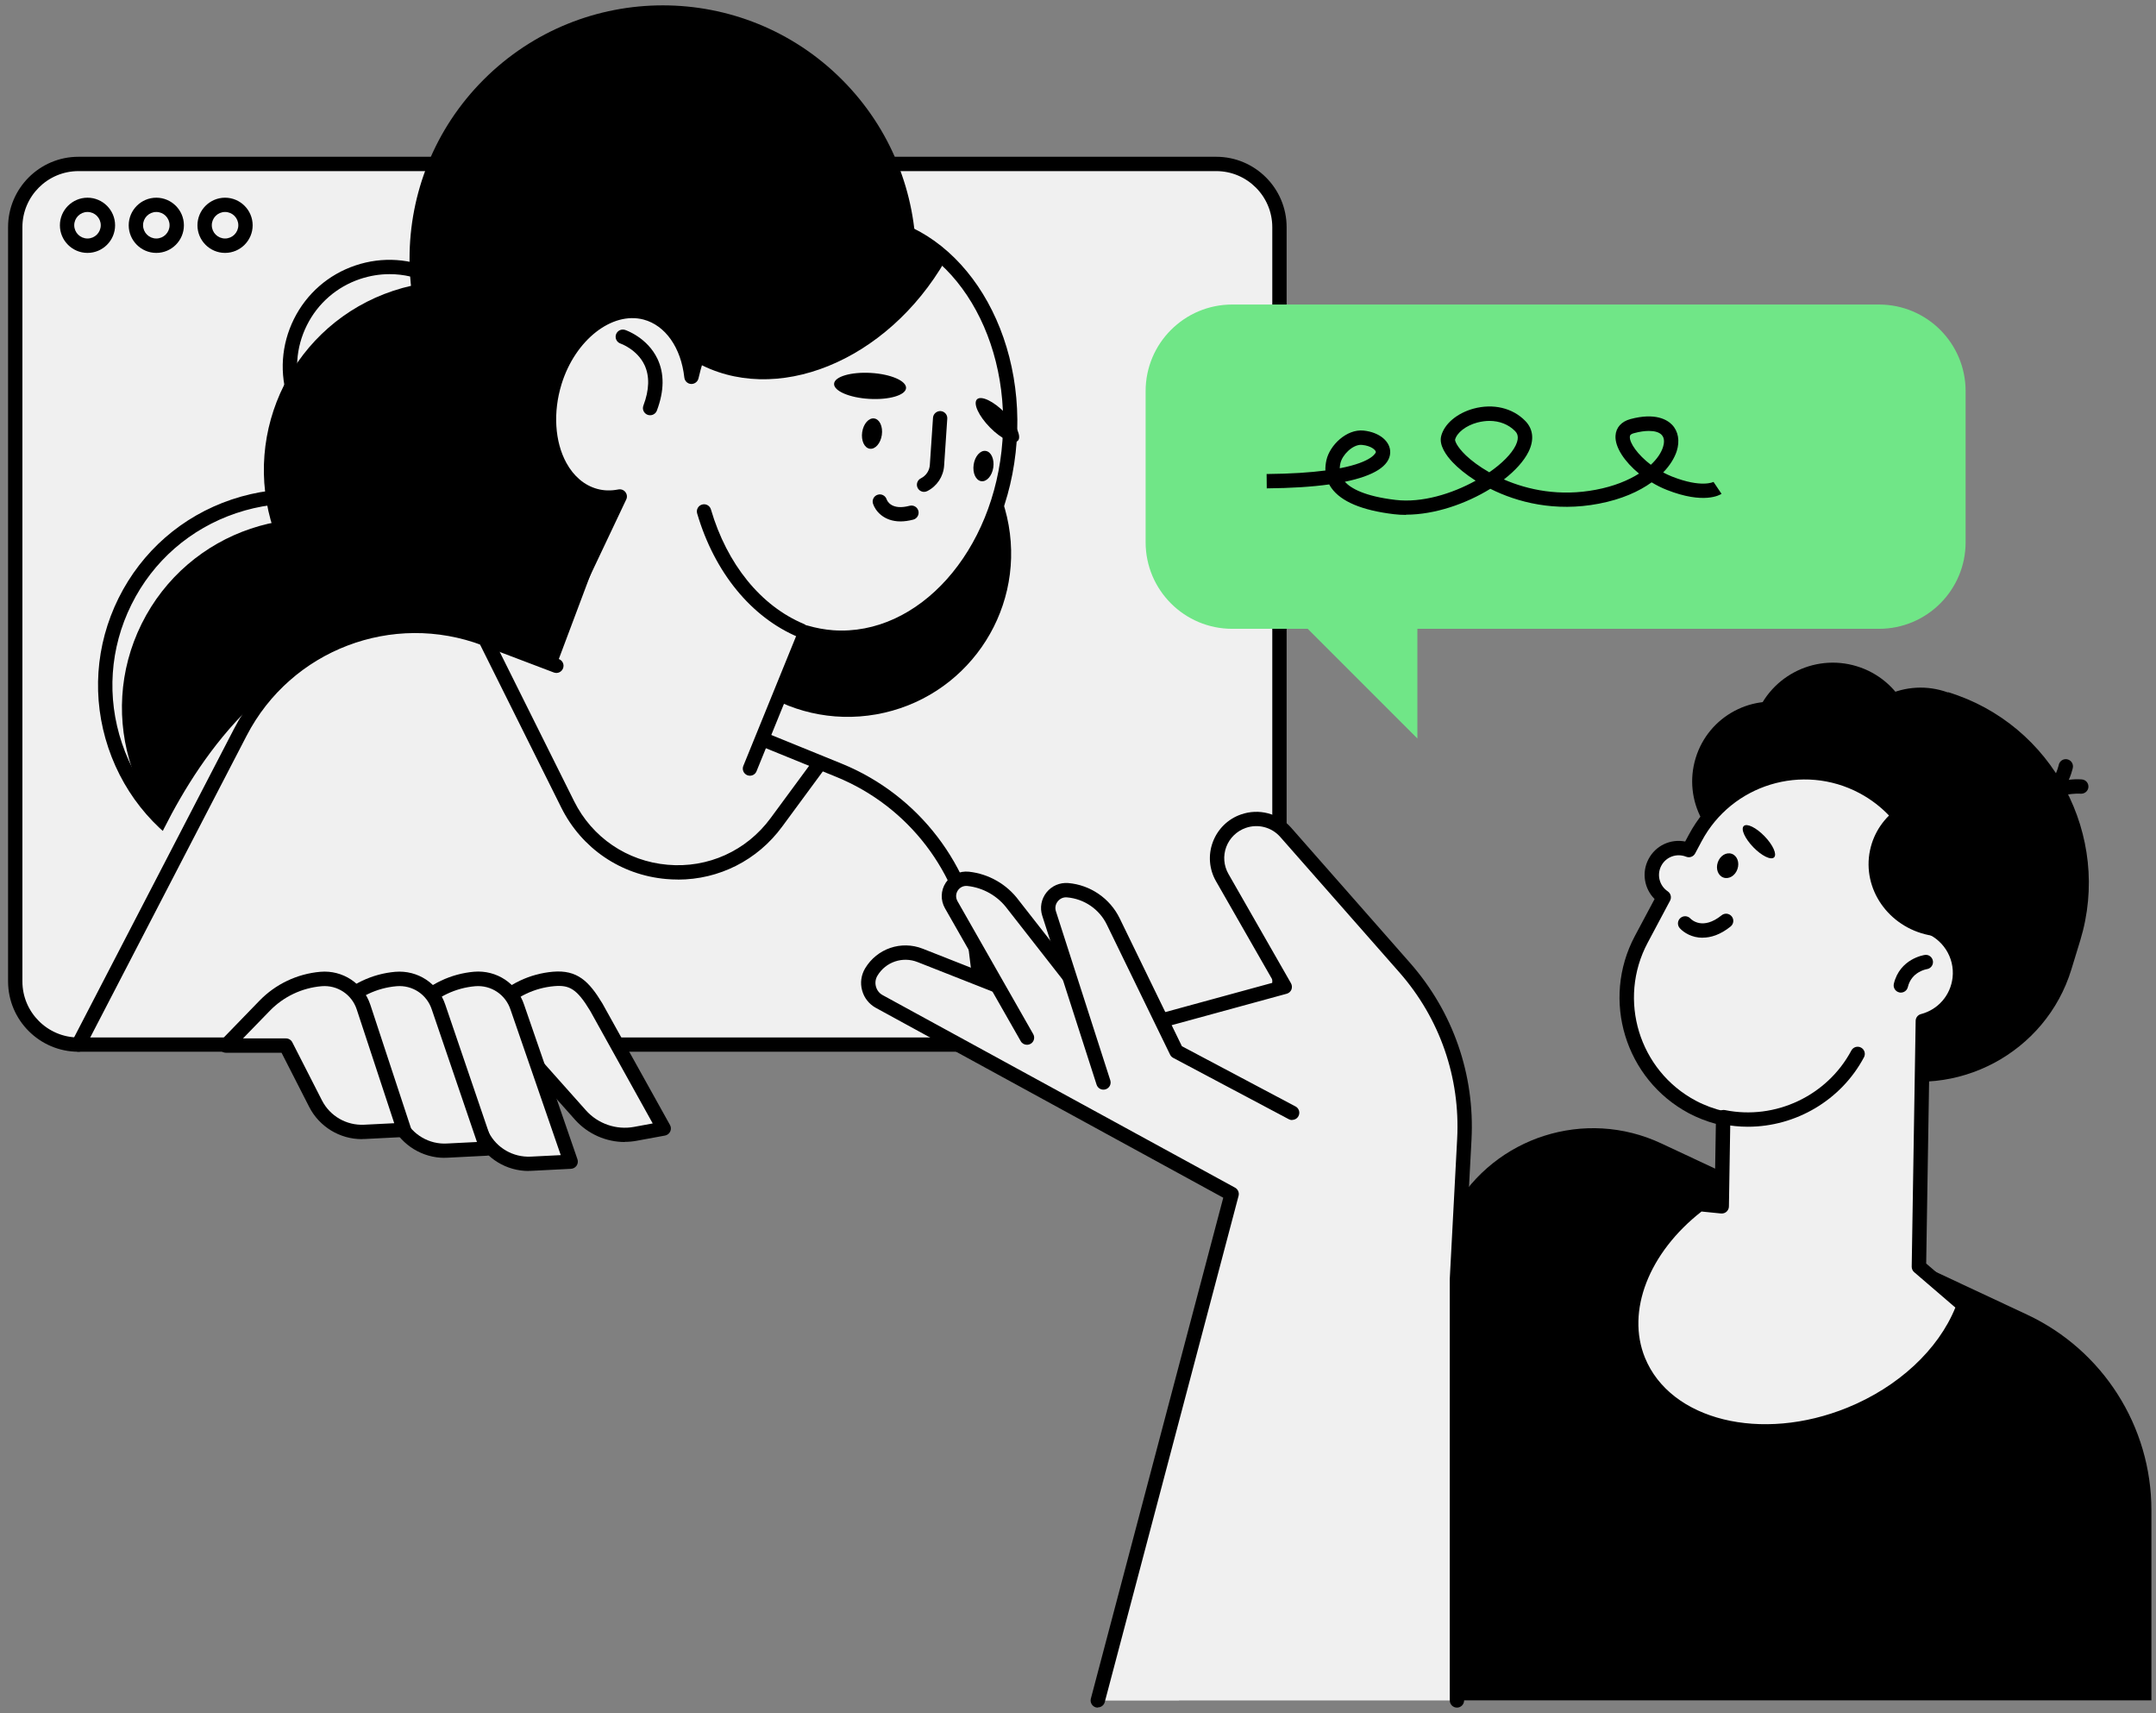 <svg width="253" height="201" viewBox="0 0 253 201" fill="none" xmlns="http://www.w3.org/2000/svg">
<rect x="0" y="0" width="253" height="201" fill="#808080" stroke="none"/>
<g clip-path="url(#clip0_2003_2507)">
<path d="M9.208 19.234H142.721C146.817 19.234 150.14 22.557 150.14 26.654V115.147C150.14 119.243 146.817 122.566 142.721 122.566H9.208C5.111 122.566 1.788 119.243 1.788 115.147V26.654C1.788 22.557 5.111 19.234 9.208 19.234Z" fill="#F0F0F0"/>
<path d="M142.712 123.399H9.208C4.657 123.399 0.947 119.698 0.947 115.139V26.654C0.947 22.103 4.648 18.394 9.208 18.394H142.721C147.272 18.394 150.981 22.095 150.981 26.654V115.147C150.981 119.698 147.28 123.407 142.721 123.407L142.712 123.399ZM9.208 20.076C5.582 20.076 2.629 23.029 2.629 26.654V115.147C2.629 118.772 5.582 121.725 9.208 121.725H142.721C146.346 121.725 149.299 118.772 149.299 115.147V26.654C149.299 23.029 146.346 20.076 142.721 20.076H9.208Z" fill="black"/>
<path d="M10.267 29.673C8.484 29.673 7.029 28.218 7.029 26.435C7.029 24.651 8.484 23.196 10.267 23.196C12.051 23.196 13.506 24.651 13.506 26.435C13.506 28.218 12.051 29.673 10.267 29.673ZM10.267 24.87C9.409 24.87 8.711 25.568 8.711 26.427C8.711 27.285 9.409 27.983 10.267 27.983C11.126 27.983 11.824 27.285 11.824 26.427C11.824 25.568 11.126 24.87 10.267 24.87Z" fill="black"/>
<path d="M18.343 29.673C16.559 29.673 15.104 28.218 15.104 26.435C15.104 24.651 16.559 23.196 18.343 23.196C20.126 23.196 21.581 24.651 21.581 26.435C21.581 28.218 20.126 29.673 18.343 29.673ZM18.343 24.87C17.485 24.87 16.787 25.568 16.787 26.427C16.787 27.285 17.485 27.983 18.343 27.983C19.201 27.983 19.899 27.285 19.899 26.427C19.899 25.568 19.201 24.87 18.343 24.87Z" fill="black"/>
<path d="M26.41 29.673C24.627 29.673 23.171 28.218 23.171 26.435C23.171 24.651 24.627 23.196 26.41 23.196C28.193 23.196 29.648 24.651 29.648 26.435C29.648 28.218 28.193 29.673 26.41 29.673ZM26.41 24.87C25.552 24.87 24.854 25.568 24.854 26.427C24.854 27.285 25.552 27.983 26.41 27.983C27.268 27.983 27.966 27.285 27.966 26.427C27.966 25.568 27.268 24.87 26.41 24.87Z" fill="black"/>
<path d="M60.865 122.676H53.833L58.367 117.999C60.116 116.19 62.463 115.08 64.97 114.861C67.199 114.668 68.352 115.467 69.975 118.167L77.899 132.417L74.551 133.031C72.171 133.468 69.731 132.627 68.116 130.818L60.856 122.667L60.865 122.676Z" fill="#F0F0F0"/>
<path d="M73.314 133.99C71.119 133.99 68.974 133.047 67.485 131.382L60.478 123.508H53.816C53.479 123.508 53.176 123.306 53.042 122.995C52.907 122.684 52.975 122.322 53.21 122.078L57.744 117.401C59.637 115.45 62.177 114.247 64.886 114.011C67.737 113.767 69.117 115.13 70.682 117.721L78.622 131.996C78.757 132.231 78.765 132.517 78.648 132.761C78.53 133.005 78.303 133.182 78.042 133.232L74.694 133.847C74.231 133.931 73.769 133.973 73.306 133.973L73.314 133.99ZM55.818 121.834H60.865C61.109 121.834 61.336 121.935 61.496 122.12L68.755 130.272C70.16 131.853 72.33 132.602 74.408 132.215L76.595 131.811L69.243 118.579C67.67 115.971 66.778 115.559 65.046 115.702C62.741 115.904 60.587 116.922 58.972 118.587L55.818 121.834Z" fill="black"/>
<path d="M51.603 122.676H44.571L49.105 117.999C50.855 116.19 53.202 115.08 55.708 114.861C57.938 114.667 60.007 116.039 60.714 118.167L66.972 136.303L62.337 136.538C59.94 136.665 57.694 135.361 56.6 133.224L51.603 122.667V122.676Z" fill="#F0F0F0"/>
<path d="M62.026 137.388C59.435 137.388 57.038 135.933 55.851 133.611L51.065 123.508H44.563C44.226 123.508 43.923 123.306 43.789 122.995C43.654 122.684 43.721 122.322 43.957 122.078L48.491 117.401C50.384 115.45 52.924 114.247 55.633 114.011C58.274 113.793 60.68 115.382 61.504 117.889L67.763 136.017C67.847 136.269 67.813 136.538 67.662 136.765C67.51 136.984 67.275 137.119 67.006 137.135L62.371 137.371C62.253 137.371 62.135 137.379 62.017 137.379L62.026 137.388ZM46.556 121.834H51.603C51.931 121.834 52.226 122.019 52.361 122.314L57.357 132.871C58.282 134.688 60.217 135.806 62.286 135.705L65.803 135.529L59.906 118.453C59.317 116.678 57.618 115.559 55.767 115.71C53.462 115.912 51.309 116.93 49.694 118.596L46.539 121.843L46.556 121.834Z" fill="black"/>
<path d="M42.35 122.676H35.318L39.852 117.999C41.602 116.19 43.949 115.08 46.455 114.861C48.684 114.667 50.754 116.039 51.46 118.167L57.113 134.763L52.478 134.999C50.081 135.125 47.835 133.821 46.741 131.685L42.342 122.667L42.35 122.676Z" fill="#F0F0F0"/>
<path d="M52.175 135.848C49.585 135.848 47.187 134.393 46.001 132.071L41.829 123.517H35.318C34.981 123.517 34.679 123.315 34.544 123.003C34.41 122.692 34.477 122.33 34.712 122.087L39.246 117.41C41.139 115.458 43.679 114.255 46.388 114.02C49.021 113.801 51.435 115.391 52.26 117.897L57.912 134.486C57.996 134.738 57.963 135.007 57.811 135.226C57.66 135.445 57.424 135.579 57.155 135.596L52.52 135.832C52.403 135.832 52.285 135.84 52.167 135.84L52.175 135.848ZM37.303 121.834H42.35C42.67 121.834 42.964 122.019 43.107 122.305L47.507 131.323C48.441 133.148 50.375 134.284 52.445 134.166L55.969 133.989L50.67 118.444C50.089 116.669 48.39 115.551 46.531 115.71C44.226 115.912 42.073 116.93 40.458 118.596L37.303 121.843V121.834Z" fill="black"/>
<path d="M33.551 122.676H26.519L31.053 117.999C32.803 116.19 35.15 115.08 37.657 114.861C39.886 114.667 41.955 116.039 42.662 118.167L47.406 132.568L42.771 132.803C40.373 132.93 38.128 131.626 37.034 129.489L33.551 122.667V122.676Z" fill="#F0F0F0"/>
<path d="M42.46 133.653C39.869 133.653 37.471 132.198 36.285 129.876L33.038 123.516H26.519C26.183 123.516 25.88 123.315 25.745 123.003C25.611 122.692 25.678 122.33 25.913 122.086L30.448 117.409C32.34 115.458 34.881 114.255 37.589 114.019C40.214 113.792 42.636 115.391 43.461 117.897L48.205 132.298C48.289 132.551 48.247 132.82 48.104 133.039C47.953 133.257 47.717 133.392 47.456 133.4L42.821 133.636C42.704 133.636 42.586 133.644 42.468 133.644L42.46 133.653ZM28.504 121.834H33.551C33.871 121.834 34.157 122.011 34.3 122.288L37.783 129.11C38.725 130.953 40.66 132.063 42.729 131.962L46.262 131.785L41.862 118.436C41.282 116.669 39.574 115.55 37.732 115.71C35.427 115.912 33.274 116.93 31.659 118.596L28.504 121.843V121.834Z" fill="black"/>
<path d="M102.825 83.815C113.246 81.974 120.202 72.033 118.361 61.611C116.519 51.189 106.578 44.234 96.157 46.075C85.735 47.916 78.779 57.858 80.621 68.279C82.462 78.701 92.403 85.656 102.825 83.815Z" fill="black"/>
<path d="M60.105 76.176C71.719 72.321 78.009 59.782 74.155 48.167C70.3 36.553 57.761 30.263 46.147 34.118C34.533 37.972 28.242 50.512 32.097 62.126C35.951 73.74 48.491 80.03 60.105 76.176Z" fill="black"/>
<path d="M56.316 92.886C61.758 81.925 57.283 68.629 46.322 63.188C35.361 57.747 22.065 62.222 16.624 73.183C11.183 84.143 15.658 97.44 26.619 102.881C37.579 108.322 50.876 103.847 56.316 92.886Z" fill="black"/>
<path d="M34.494 103.42C30.994 103.42 27.52 102.613 24.29 101.015C18.789 98.281 14.675 93.57 12.715 87.749C10.755 81.928 11.184 75.686 13.91 70.185C16.644 64.684 21.354 60.57 27.175 58.61C32.996 56.65 39.238 57.08 44.739 59.805C50.241 62.539 54.354 67.249 56.314 73.07C58.274 78.891 57.845 85.133 55.12 90.634C52.386 96.136 47.675 100.249 41.854 102.209C39.448 103.017 36.967 103.42 34.494 103.42ZM14.313 87.211C16.131 92.603 19.941 96.977 25.039 99.501C30.136 102.033 35.924 102.428 41.316 100.611C46.716 98.794 51.073 94.983 53.605 89.886C56.137 84.788 56.533 79.001 54.716 73.609C52.899 68.217 49.088 63.843 43.991 61.319C38.893 58.787 33.114 58.392 27.714 60.209C22.322 62.026 17.948 65.836 15.424 70.934C12.892 76.031 12.497 81.819 14.313 87.211Z" fill="black"/>
<path d="M45.69 55.532C43.789 55.532 41.896 55.095 40.138 54.22C37.143 52.731 34.906 50.165 33.837 47.002C32.769 43.831 33.005 40.441 34.485 37.446C35.974 34.452 38.531 32.214 41.703 31.146C44.874 30.078 48.264 30.313 51.258 31.794C54.253 33.283 56.491 35.848 57.559 39.011C58.627 42.182 58.392 45.572 56.911 48.567C55.422 51.562 52.865 53.799 49.694 54.867C48.382 55.313 47.036 55.532 45.69 55.532ZM45.715 32.164C44.554 32.164 43.385 32.357 42.249 32.736C39.507 33.661 37.286 35.596 35.999 38.187C34.712 40.778 34.511 43.722 35.436 46.464C36.361 49.206 38.296 51.427 40.887 52.714C43.478 54.001 46.422 54.203 49.164 53.278C51.906 52.352 54.127 50.418 55.414 47.827C56.701 45.236 56.903 42.292 55.978 39.549C55.052 36.807 53.118 34.586 50.527 33.299C49.004 32.542 47.364 32.164 45.715 32.164Z" fill="black"/>
<path d="M98.793 51.363C110.399 39.757 110.399 20.94 98.793 9.334C87.187 -2.273 68.37 -2.273 56.763 9.334C45.157 20.94 45.157 39.757 56.763 51.363C68.37 62.969 87.187 62.969 98.793 51.363Z" fill="black"/>
<path d="M67.581 96.295C78.103 95.157 85.71 85.706 84.573 75.184C83.435 64.662 73.984 57.055 63.462 58.192C52.94 59.33 45.333 68.781 46.47 79.303C47.608 89.825 57.059 97.432 67.581 96.295Z" fill="black"/>
<path d="M14.743 107.349C15.668 107.525 27.327 61.193 65.281 78.101L72.743 58.232C71.784 58.425 70.808 58.417 69.857 58.148C65.416 56.92 63.229 50.88 65.105 44.806C66.837 39.196 71.615 35.545 75.762 36.664C78.765 37.471 80.734 40.466 81.146 44.184C83.695 33.164 91.98 25.325 101.191 25.981C111.698 26.729 119.445 38.254 118.478 51.721C117.519 65.189 108.215 75.501 97.709 74.753C96.607 74.677 95.547 74.475 94.512 74.172L88.01 90.155L97.549 96.615L101.696 99.77L14.743 107.34V107.349Z" fill="#F0F0F0"/>
<path d="M81.037 42.106C81.196 42.207 81.365 42.317 81.533 42.409C90.912 47.776 104.085 42.451 110.958 30.523C111.033 30.389 111.109 30.254 111.185 30.12C108.342 27.478 104.876 25.804 101.04 25.527C92.149 24.879 84.124 31.911 81.045 42.106H81.037Z" fill="black"/>
<path d="M94.008 74.82C93.898 74.82 93.789 74.804 93.68 74.753C88.161 72.44 83.838 67.149 81.81 60.243C81.676 59.797 81.937 59.326 82.382 59.2C82.828 59.065 83.299 59.326 83.425 59.772C85.31 66.19 89.28 71.094 94.327 73.205C94.756 73.382 94.958 73.878 94.782 74.307C94.647 74.627 94.336 74.82 94.008 74.82Z" fill="black"/>
<path d="M114.65 46.85C114.163 47.33 114.844 48.802 116.165 50.148C117.485 51.494 118.949 52.192 119.437 51.721C119.925 51.25 119.243 49.77 117.923 48.424C116.602 47.078 115.138 46.38 114.65 46.85Z" fill="black"/>
<path d="M97.877 45.025C97.827 45.867 99.677 46.666 102.007 46.8C104.337 46.935 106.272 46.371 106.323 45.53C106.373 44.689 104.523 43.89 102.192 43.755C99.862 43.621 97.928 44.184 97.877 45.025Z" fill="black"/>
<path d="M108.442 57.71C108.131 57.71 107.837 57.542 107.685 57.248C107.475 56.835 107.643 56.331 108.064 56.12C108.678 55.809 109.073 55.22 109.115 54.531L109.486 49.012C109.519 48.55 109.923 48.213 110.377 48.23C110.84 48.264 111.193 48.659 111.159 49.122L110.789 54.64C110.705 55.91 109.948 57.046 108.813 57.618C108.695 57.677 108.56 57.71 108.434 57.71H108.442Z" fill="black"/>
<path d="M105.675 61.176C103.681 61.176 102.706 59.914 102.445 59.098C102.302 58.653 102.554 58.181 102.992 58.047C103.429 57.904 103.9 58.148 104.043 58.585C104.127 58.812 104.64 59.897 106.743 59.342C107.198 59.224 107.652 59.494 107.77 59.94C107.887 60.385 107.618 60.848 107.172 60.966C106.617 61.109 106.121 61.176 105.675 61.176Z" fill="black"/>
<path d="M76.284 48.718C76.183 48.718 76.082 48.701 75.99 48.667C75.552 48.499 75.333 48.02 75.502 47.582C76.2 45.732 76.242 44.142 75.636 42.838C74.77 40.996 72.827 40.306 72.81 40.306C72.372 40.155 72.137 39.675 72.288 39.238C72.44 38.8 72.911 38.565 73.348 38.708C73.457 38.742 75.964 39.608 77.15 42.098C77.975 43.831 77.949 45.875 77.083 48.171C76.957 48.508 76.637 48.718 76.292 48.718H76.284Z" fill="black"/>
<path d="M114.255 54.514C114.112 55.498 114.507 56.365 115.147 56.457C115.786 56.55 116.417 55.826 116.56 54.85C116.703 53.866 116.308 53 115.668 52.907C115.029 52.815 114.398 53.538 114.255 54.514Z" fill="black"/>
<path d="M101.175 50.703C101.032 51.688 101.427 52.554 102.066 52.647C102.706 52.739 103.336 52.016 103.479 51.04C103.622 50.056 103.227 49.189 102.588 49.097C101.948 49.004 101.318 49.728 101.175 50.703Z" fill="black"/>
<path d="M88.01 91.013C87.901 91.013 87.8 90.996 87.69 90.954C87.261 90.778 87.051 90.29 87.228 89.861L93.73 73.878C93.89 73.475 94.327 73.264 94.748 73.39C95.749 73.685 96.767 73.87 97.768 73.946C107.786 74.652 116.711 64.676 117.637 51.696C118.562 38.717 111.16 27.571 101.124 26.848C92.527 26.225 84.46 33.619 81.962 44.403C81.869 44.798 81.499 45.068 81.096 45.051C80.683 45.026 80.355 44.714 80.305 44.302C79.918 40.794 78.092 38.187 75.535 37.497C71.817 36.504 67.493 39.894 65.895 45.076C64.886 48.357 65.096 51.814 66.459 54.304C67.325 55.885 68.579 56.945 70.067 57.357C70.85 57.576 71.691 57.601 72.566 57.425C72.877 57.366 73.197 57.484 73.39 57.736C73.584 57.988 73.626 58.325 73.483 58.611L64.701 77.15C64.6 77.369 64.415 77.529 64.188 77.596C63.961 77.664 63.717 77.638 63.515 77.512C60.915 75.948 55.767 74.375 48.609 72.961C41.518 71.557 34.384 74.593 30.448 80.7C30.195 81.087 29.674 81.205 29.287 80.953C28.9 80.7 28.782 80.179 29.034 79.792C33.35 73.104 41.164 69.773 48.937 71.313C55.717 72.659 60.629 74.105 63.574 75.62L71.338 59.216C70.749 59.216 70.168 59.132 69.613 58.972C67.67 58.434 66.063 57.097 64.978 55.103C63.397 52.218 63.136 48.281 64.28 44.571C66.139 38.54 71.38 34.629 75.964 35.865C78.32 36.496 80.179 38.346 81.196 40.929C84.612 31.045 92.653 24.543 101.234 25.165C112.186 25.947 120.295 37.901 119.302 51.806C118.31 65.71 108.602 76.385 97.633 75.611C96.758 75.552 95.875 75.409 95 75.191L88.775 90.492C88.641 90.82 88.33 91.013 87.993 91.013H88.01Z" fill="black"/>
<path d="M9.208 122.557L28.201 85.915C33.602 75.493 45.959 70.774 56.928 74.938L65.281 78.109L9.208 122.557Z" fill="#F0F0F0"/>
<path d="M9.208 123.399C9.081 123.399 8.947 123.365 8.821 123.306C8.408 123.096 8.249 122.583 8.459 122.171L27.453 85.529C33.055 74.728 45.85 69.832 57.231 74.156L65.584 77.327C66.021 77.495 66.24 77.975 66.072 78.412C65.904 78.85 65.424 79.068 64.987 78.9L56.634 75.729C46.06 71.716 34.157 76.259 28.95 86.303L9.956 122.945C9.805 123.231 9.51 123.399 9.208 123.399Z" fill="black"/>
<path d="M89.987 86.933L98.458 90.382C107.214 93.949 113.355 101.982 114.507 111.37L115.727 121.338L89.995 86.933H89.987Z" fill="#F0F0F0"/>
<path d="M115.727 122.179C115.307 122.179 114.945 121.868 114.894 121.439L113.675 111.471C112.564 102.394 106.617 94.613 98.146 91.156L89.676 87.707C89.247 87.531 89.036 87.043 89.213 86.614C89.39 86.185 89.877 85.974 90.306 86.151L98.777 89.6C107.812 93.284 114.163 101.587 115.34 111.269L116.56 121.237C116.619 121.7 116.291 122.12 115.828 122.171C115.794 122.171 115.761 122.171 115.727 122.171V122.179Z" fill="black"/>
<path d="M252.462 199.509V177.184C252.462 167.359 246.776 158.417 237.876 154.245L194.933 134.149C186.034 129.985 175.426 133.35 170.556 141.888L138.338 199.501H252.471L252.462 199.509Z" fill="black"/>
<path d="M170.968 199.509V150.031L171.834 133.678C172.221 126.309 169.715 119.075 164.836 113.532L150.872 97.658C149.635 96.254 147.675 95.74 145.909 96.355C143.192 97.297 141.997 100.485 143.427 102.983L150.763 115.803L131.028 121.195L107.971 112.11C105.843 111.269 103.412 112.093 102.235 114.062C101.511 115.273 101.94 116.846 103.177 117.527L144.521 140.122L128.816 199.526H170.96L170.968 199.509Z" fill="#F0F0F0"/>
<path d="M128.824 200.351C128.757 200.351 128.681 200.342 128.606 200.326C128.16 200.208 127.891 199.745 128.008 199.299L143.545 140.526L102.781 118.251C101.982 117.813 101.402 117.082 101.166 116.198C100.922 115.315 101.057 114.398 101.519 113.616C102.916 111.286 105.759 110.318 108.283 111.311L131.079 120.295L149.492 115.265L142.696 103.395C141.888 101.991 141.753 100.308 142.325 98.786C142.897 97.263 144.1 96.085 145.631 95.556C147.726 94.824 150.031 95.429 151.503 97.103L165.467 112.977C170.514 118.722 173.079 126.091 172.676 133.72L171.809 150.073V199.51C171.809 199.972 171.431 200.351 170.968 200.351C170.505 200.351 170.127 199.972 170.127 199.51V150.031L170.993 133.628C171.372 126.436 168.966 119.496 164.205 114.079L150.241 98.205C149.232 97.053 147.633 96.632 146.187 97.137C145.127 97.507 144.294 98.323 143.899 99.366C143.503 100.418 143.604 101.578 144.159 102.546L151.494 115.366C151.621 115.593 151.637 115.862 151.545 116.106C151.444 116.35 151.242 116.526 150.99 116.594L131.255 121.986C131.079 122.036 130.894 122.019 130.726 121.96L107.669 112.876C105.91 112.186 103.934 112.859 102.966 114.474C102.731 114.861 102.672 115.315 102.79 115.753C102.907 116.19 103.193 116.552 103.589 116.762L144.933 139.348C145.27 139.533 145.438 139.928 145.345 140.298L129.64 199.703C129.539 200.082 129.203 200.326 128.824 200.326V200.351Z" fill="black"/>
<path d="M120.514 121.742L111.622 106.146C110.798 104.708 111.959 102.941 113.607 103.118C115.71 103.345 117.62 104.438 118.882 106.146L129.775 120.076L120.514 121.75V121.742Z" fill="#F0F0F0"/>
<path d="M120.514 122.583C120.219 122.583 119.933 122.431 119.782 122.162L110.89 106.566C110.352 105.624 110.386 104.472 110.983 103.563C111.58 102.655 112.615 102.159 113.7 102.276C116.03 102.529 118.167 103.757 119.555 105.641L130.44 119.554C130.726 119.916 130.658 120.446 130.297 120.732C129.935 121.018 129.405 120.951 129.119 120.589L118.226 106.659C117.098 105.128 115.391 104.152 113.523 103.95C113.069 103.9 112.648 104.102 112.396 104.48C112.144 104.867 112.135 105.33 112.354 105.725L121.245 121.329C121.473 121.733 121.338 122.246 120.934 122.473C120.8 122.549 120.657 122.583 120.522 122.583H120.514Z" fill="black"/>
<path d="M151.629 130.574L138.061 123.374L130.641 108.123C129.632 106.037 127.596 104.649 125.283 104.455C123.794 104.329 122.65 105.768 123.113 107.189L129.489 127.008L151.637 130.566L151.629 130.574Z" fill="#F0F0F0"/>
<path d="M151.629 131.415C151.494 131.415 151.36 131.382 151.234 131.314L137.665 124.114C137.506 124.03 137.379 123.895 137.304 123.735L129.884 108.485C129.01 106.676 127.218 105.456 125.216 105.288C124.787 105.246 124.391 105.423 124.122 105.759C123.853 106.096 123.777 106.525 123.912 106.928L130.288 126.747C130.431 127.193 130.187 127.664 129.741 127.807C129.296 127.95 128.824 127.706 128.681 127.26L122.305 107.442C122.002 106.499 122.187 105.482 122.802 104.708C123.416 103.934 124.366 103.53 125.35 103.606C127.941 103.824 130.254 105.406 131.39 107.744L138.692 122.751L152.024 129.817C152.437 130.036 152.588 130.541 152.369 130.953C152.218 131.239 151.923 131.399 151.629 131.399V131.415Z" fill="black"/>
<path d="M211.286 123.508L219.816 126.108C229.616 129.102 240.088 123.525 243.075 113.725L244.109 110.344C247.853 98.071 240.879 84.965 228.606 81.213L226.638 84.309C218.941 81.962 210.731 86.336 208.376 94.025L203.715 109.284C201.89 115.273 205.288 121.666 211.278 123.5L211.286 123.508Z" fill="black"/>
<path d="M242.436 105.976C242.61 95.125 233.386 86.178 221.834 85.992C210.281 85.807 200.775 94.453 200.601 105.304C200.426 116.155 209.65 125.102 221.203 125.288C232.755 125.473 242.262 116.827 242.436 105.976Z" fill="black"/>
<path d="M202.075 138.852C208.3 137.539 213.717 133.123 216.022 126.688L218.142 120.766L202.445 115.113L202.067 138.843L202.075 138.852Z" fill="black"/>
<path d="M226.73 108.552C228.152 101.999 225.519 94.959 219.967 91.653C216.51 89.592 212.607 89.398 209.175 90.744C211 90.954 216.098 91.838 217.048 95.228C218.209 99.375 218.234 107.257 226.73 108.552Z" fill="black"/>
<path d="M198.98 88.944C197.474 93.882 200.25 99.114 205.196 100.619C210.134 102.125 215.366 99.341 216.872 94.403C218.377 89.465 215.601 84.233 210.655 82.727C205.717 81.222 200.485 83.998 198.98 88.944Z" fill="black"/>
<path d="M231.323 85.091C240.627 89.272 245.691 99.669 243.016 109.704C240.391 110.487 237.481 110.529 234.612 109.654C227.168 107.383 222.886 99.804 225.048 92.721C226.074 89.348 228.387 86.698 231.323 85.091Z" fill="black"/>
<path d="M216.434 87.303C214.928 92.241 217.704 97.474 222.651 98.979C227.588 100.485 232.821 97.709 234.326 92.763C235.832 87.825 233.056 82.593 228.11 81.087C223.172 79.581 217.94 82.357 216.434 87.303Z" fill="black"/>
<path d="M205.869 84.561C204.321 89.642 207.181 95.026 212.262 96.573C217.343 98.121 222.726 95.261 224.274 90.18C225.822 85.1 222.962 79.716 217.881 78.168C212.8 76.621 207.417 79.481 205.869 84.561Z" fill="black"/>
<path d="M239.071 95.362C238.919 95.362 238.759 95.32 238.616 95.227C238.221 94.975 238.112 94.462 238.364 94.066C240.265 91.08 244.143 91.433 244.311 91.45C244.774 91.492 245.11 91.904 245.068 92.367C245.026 92.83 244.606 93.158 244.151 93.124C244.109 93.124 241.123 92.872 239.786 94.975C239.626 95.227 239.357 95.362 239.079 95.362H239.071Z" fill="black"/>
<path d="M238.776 95.034C238.406 95.034 238.07 94.79 237.969 94.42C237.842 93.974 238.103 93.512 238.549 93.385C240.972 92.704 241.577 89.777 241.586 89.751C241.678 89.297 242.116 88.994 242.578 89.087C243.033 89.18 243.327 89.617 243.243 90.071C243.209 90.231 242.418 94.05 239.012 95.001C238.936 95.026 238.86 95.034 238.785 95.034H238.776Z" fill="black"/>
<path d="M199.434 141.257L202.033 141.518L202.201 131.197C200.973 130.919 199.762 130.49 198.593 129.868C191.501 126.099 188.818 117.292 192.587 110.201L195.219 105.254C193.907 104.363 193.436 102.622 194.185 101.175C194.942 99.719 196.675 99.114 198.164 99.711L198.921 98.289C202.689 91.198 211.496 88.515 218.588 92.283C224.569 95.463 227.412 102.226 225.898 108.518C228.522 109.343 230.28 111.925 229.961 114.76C229.683 117.233 227.9 119.159 225.637 119.765L225.174 148.601L230.457 153.135C228.581 158.325 223.753 163.204 217.107 165.912C206.55 170.211 195.43 167.385 192.258 159.595C189.777 153.505 192.915 146.195 199.442 141.24L199.434 141.257Z" fill="#F0F0F0"/>
<path d="M207.206 168.772C199.981 168.772 193.764 165.576 191.468 159.94C188.919 153.69 191.922 145.917 198.921 140.601C199.089 140.475 199.299 140.416 199.518 140.433L201.209 140.601L201.352 131.861C200.233 131.558 199.181 131.138 198.197 130.625C190.711 126.637 187.859 117.309 191.846 109.822L194.16 105.481C192.948 104.262 192.62 102.377 193.445 100.804C194.277 99.206 196.035 98.399 197.751 98.735L198.189 97.919C202.176 90.433 211.505 87.589 218.991 91.568C224.964 94.748 228.135 101.435 226.882 108.013C229.515 109.183 231.138 111.959 230.81 114.886C230.524 117.435 228.85 119.546 226.478 120.412L226.032 148.247L231.012 152.521C231.281 152.748 231.374 153.118 231.256 153.446C229.22 159.057 224.055 164.02 217.435 166.711C214.003 168.108 210.512 168.772 207.223 168.772H207.206ZM199.686 142.132C193.478 146.977 190.812 153.841 193.032 159.301C196.027 166.644 206.676 169.269 216.788 165.155C222.76 162.724 227.454 158.358 229.456 153.412L224.627 149.265C224.434 149.105 224.333 148.861 224.333 148.618L224.796 119.782C224.796 119.403 225.056 119.075 225.418 118.982C227.437 118.453 228.892 116.77 229.128 114.701C229.397 112.32 227.933 110.066 225.645 109.351C225.225 109.216 224.972 108.779 225.082 108.35C226.545 102.285 223.719 95.993 218.201 93.057C211.53 89.507 203.219 92.048 199.678 98.71L198.921 100.131C198.719 100.51 198.265 100.678 197.869 100.518C196.75 100.073 195.497 100.527 194.942 101.587C194.395 102.63 194.723 103.917 195.707 104.581C196.061 104.825 196.178 105.296 195.977 105.675L193.344 110.621C189.794 117.292 192.334 125.603 198.996 129.144C200.039 129.699 201.183 130.12 202.395 130.397C202.782 130.482 203.059 130.835 203.051 131.23L202.883 141.552C202.883 141.787 202.773 142.006 202.605 142.166C202.428 142.325 202.201 142.393 201.957 142.376L199.695 142.149L199.686 142.132Z" fill="black"/>
<path d="M223.054 116.459C222.987 116.459 222.92 116.459 222.861 116.434C222.407 116.324 222.129 115.87 222.238 115.416C222.945 112.488 225.746 112.059 225.872 112.043C226.327 111.967 226.756 112.295 226.823 112.758C226.89 113.212 226.571 113.641 226.108 113.708C226.024 113.725 224.308 114.019 223.879 115.811C223.786 116.198 223.441 116.459 223.063 116.459H223.054Z" fill="black"/>
<path d="M199.795 110.024C198.542 110.024 197.592 109.427 197.12 108.905C196.809 108.56 196.834 108.03 197.179 107.719C197.524 107.408 198.046 107.433 198.365 107.769C198.508 107.921 199.821 109.166 202.025 107.391C202.386 107.097 202.916 107.155 203.211 107.517C203.505 107.879 203.446 108.409 203.084 108.703C201.873 109.679 200.754 110.015 199.804 110.015L199.795 110.024Z" fill="black"/>
<path d="M201.579 101.175C201.31 101.949 201.612 102.748 202.252 102.966C202.891 103.185 203.623 102.739 203.884 101.965C204.153 101.192 203.85 100.392 203.211 100.174C202.571 99.955 201.84 100.401 201.579 101.175Z" fill="black"/>
<path d="M204.624 96.918C204.254 97.272 204.759 98.382 205.743 99.4C206.727 100.418 207.82 100.948 208.182 100.594C208.552 100.241 208.048 99.131 207.063 98.113C206.079 97.095 204.986 96.565 204.624 96.918Z" fill="black"/>
<path d="M222.886 94.697C228.884 96.75 232.61 102.89 231.533 109.258C229.952 109.898 228.152 110.091 226.326 109.712C221.591 108.737 218.503 104.287 219.437 99.778C219.883 97.633 221.153 95.858 222.878 94.697H222.886Z" fill="black"/>
<path d="M205.112 132.198C204.111 132.198 203.101 132.097 202.092 131.895C201.638 131.802 201.343 131.357 201.436 130.902C201.528 130.448 201.974 130.154 202.428 130.246C208.325 131.441 214.415 128.572 217.25 123.256C217.469 122.844 217.982 122.692 218.386 122.911C218.798 123.13 218.949 123.643 218.731 124.047C216.039 129.111 210.706 132.198 205.112 132.198Z" fill="black"/>
<path d="M79.531 103.193C79.085 103.193 78.639 103.176 78.185 103.134C72.852 102.672 68.242 99.534 65.862 94.748L56.179 75.316C55.969 74.896 56.137 74.399 56.558 74.189C56.979 73.979 57.483 74.156 57.685 74.568L67.367 93.999C69.487 98.264 73.592 101.048 78.336 101.46C83.081 101.881 87.598 99.829 90.424 95.993L95.194 89.516C95.471 89.145 95.993 89.061 96.371 89.339C96.742 89.617 96.826 90.138 96.548 90.517L91.778 96.994C88.876 100.939 84.376 103.202 79.539 103.202L79.531 103.193Z" fill="black"/>
<path d="M220.497 35.73H144.597C138.985 35.73 134.435 40.28 134.435 45.892V63.616C134.435 69.228 138.985 73.777 144.597 73.777H220.497C226.109 73.777 230.659 69.228 230.659 63.616V45.892C230.659 40.28 226.109 35.73 220.497 35.73Z" fill="#70E687"/>
<path d="M166.325 63.708V86.647L147.019 67.342C147.019 67.342 168.562 63.708 166.325 63.708Z" fill="#70E687"/>
<path d="M164.996 60.411C164.508 60.411 164.028 60.386 163.557 60.327C159.831 59.881 157.366 58.846 156.239 57.256C156.146 57.122 156.054 56.979 155.978 56.836C153.942 57.122 151.486 57.273 148.651 57.298L148.634 55.616C151.545 55.591 153.791 55.431 155.532 55.204C155.515 54.817 155.557 54.413 155.65 53.992C156.045 52.226 158.03 50.316 160.007 50.518C161.883 50.712 163.195 51.805 163.136 53.126C163.061 54.674 161.227 55.826 157.812 56.524C158.518 57.298 160.125 58.224 163.759 58.653C166.855 59.023 170.379 57.938 173.163 56.398C171.986 55.65 171.077 54.884 170.463 54.236C169.698 53.429 168.848 52.234 169.117 51.166C169.479 49.736 170.976 48.474 172.919 47.944C175.224 47.322 177.496 47.86 178.984 49.383C179.918 50.333 180.053 51.62 179.371 53C178.833 54.093 177.807 55.221 176.478 56.255C179.304 57.483 183.039 58.274 187.287 57.458C189.373 57.063 191.056 56.373 192.334 55.565C190.635 54.169 189.499 52.47 189.575 51.132C189.625 50.173 190.265 49.458 191.316 49.172C194.269 48.382 195.648 49.257 196.212 49.837C196.944 50.602 197.137 51.73 196.759 52.932C196.506 53.706 195.993 54.581 195.169 55.431C195.505 55.608 195.859 55.776 196.22 55.919C199.661 57.273 201.066 56.55 201.074 56.541L202.016 57.938C201.823 58.072 199.955 59.191 195.606 57.483C194.984 57.239 194.387 56.937 193.815 56.592C192.334 57.66 190.298 58.585 187.615 59.098C182.484 60.083 178.059 58.939 174.888 57.349C172.036 59.107 168.36 60.386 165.004 60.386L164.996 60.411ZM174.787 49.383C174.324 49.383 173.845 49.45 173.357 49.576C172.028 49.929 170.96 50.762 170.749 51.587C170.732 51.696 170.901 52.352 172.019 53.429C172.667 54.043 173.592 54.749 174.762 55.414C176.251 54.388 177.369 53.261 177.857 52.268C178.387 51.191 177.941 50.737 177.782 50.569C177.016 49.795 175.956 49.383 174.779 49.383H174.787ZM159.704 52.192C158.695 52.192 157.509 53.37 157.29 54.363C157.248 54.564 157.215 54.758 157.215 54.943C161.151 54.186 161.446 53.067 161.454 53.05C161.463 52.815 160.907 52.302 159.839 52.201C159.797 52.201 159.755 52.201 159.713 52.201L159.704 52.192ZM193.495 50.56C192.99 50.56 192.401 50.645 191.754 50.821C191.274 50.947 191.266 51.132 191.257 51.25C191.215 51.974 192.183 53.361 193.722 54.531C194.462 53.841 194.942 53.118 195.152 52.445C195.261 52.091 195.396 51.444 194.992 51.023C194.698 50.712 194.176 50.56 193.495 50.56Z" fill="black"/>
</g>
<defs>
<clipPath id="clip0_2003_2507">
<rect width="251.515" height="200" fill="white" transform="translate(0.947 0.485)"/>
</clipPath>
</defs>
</svg>
